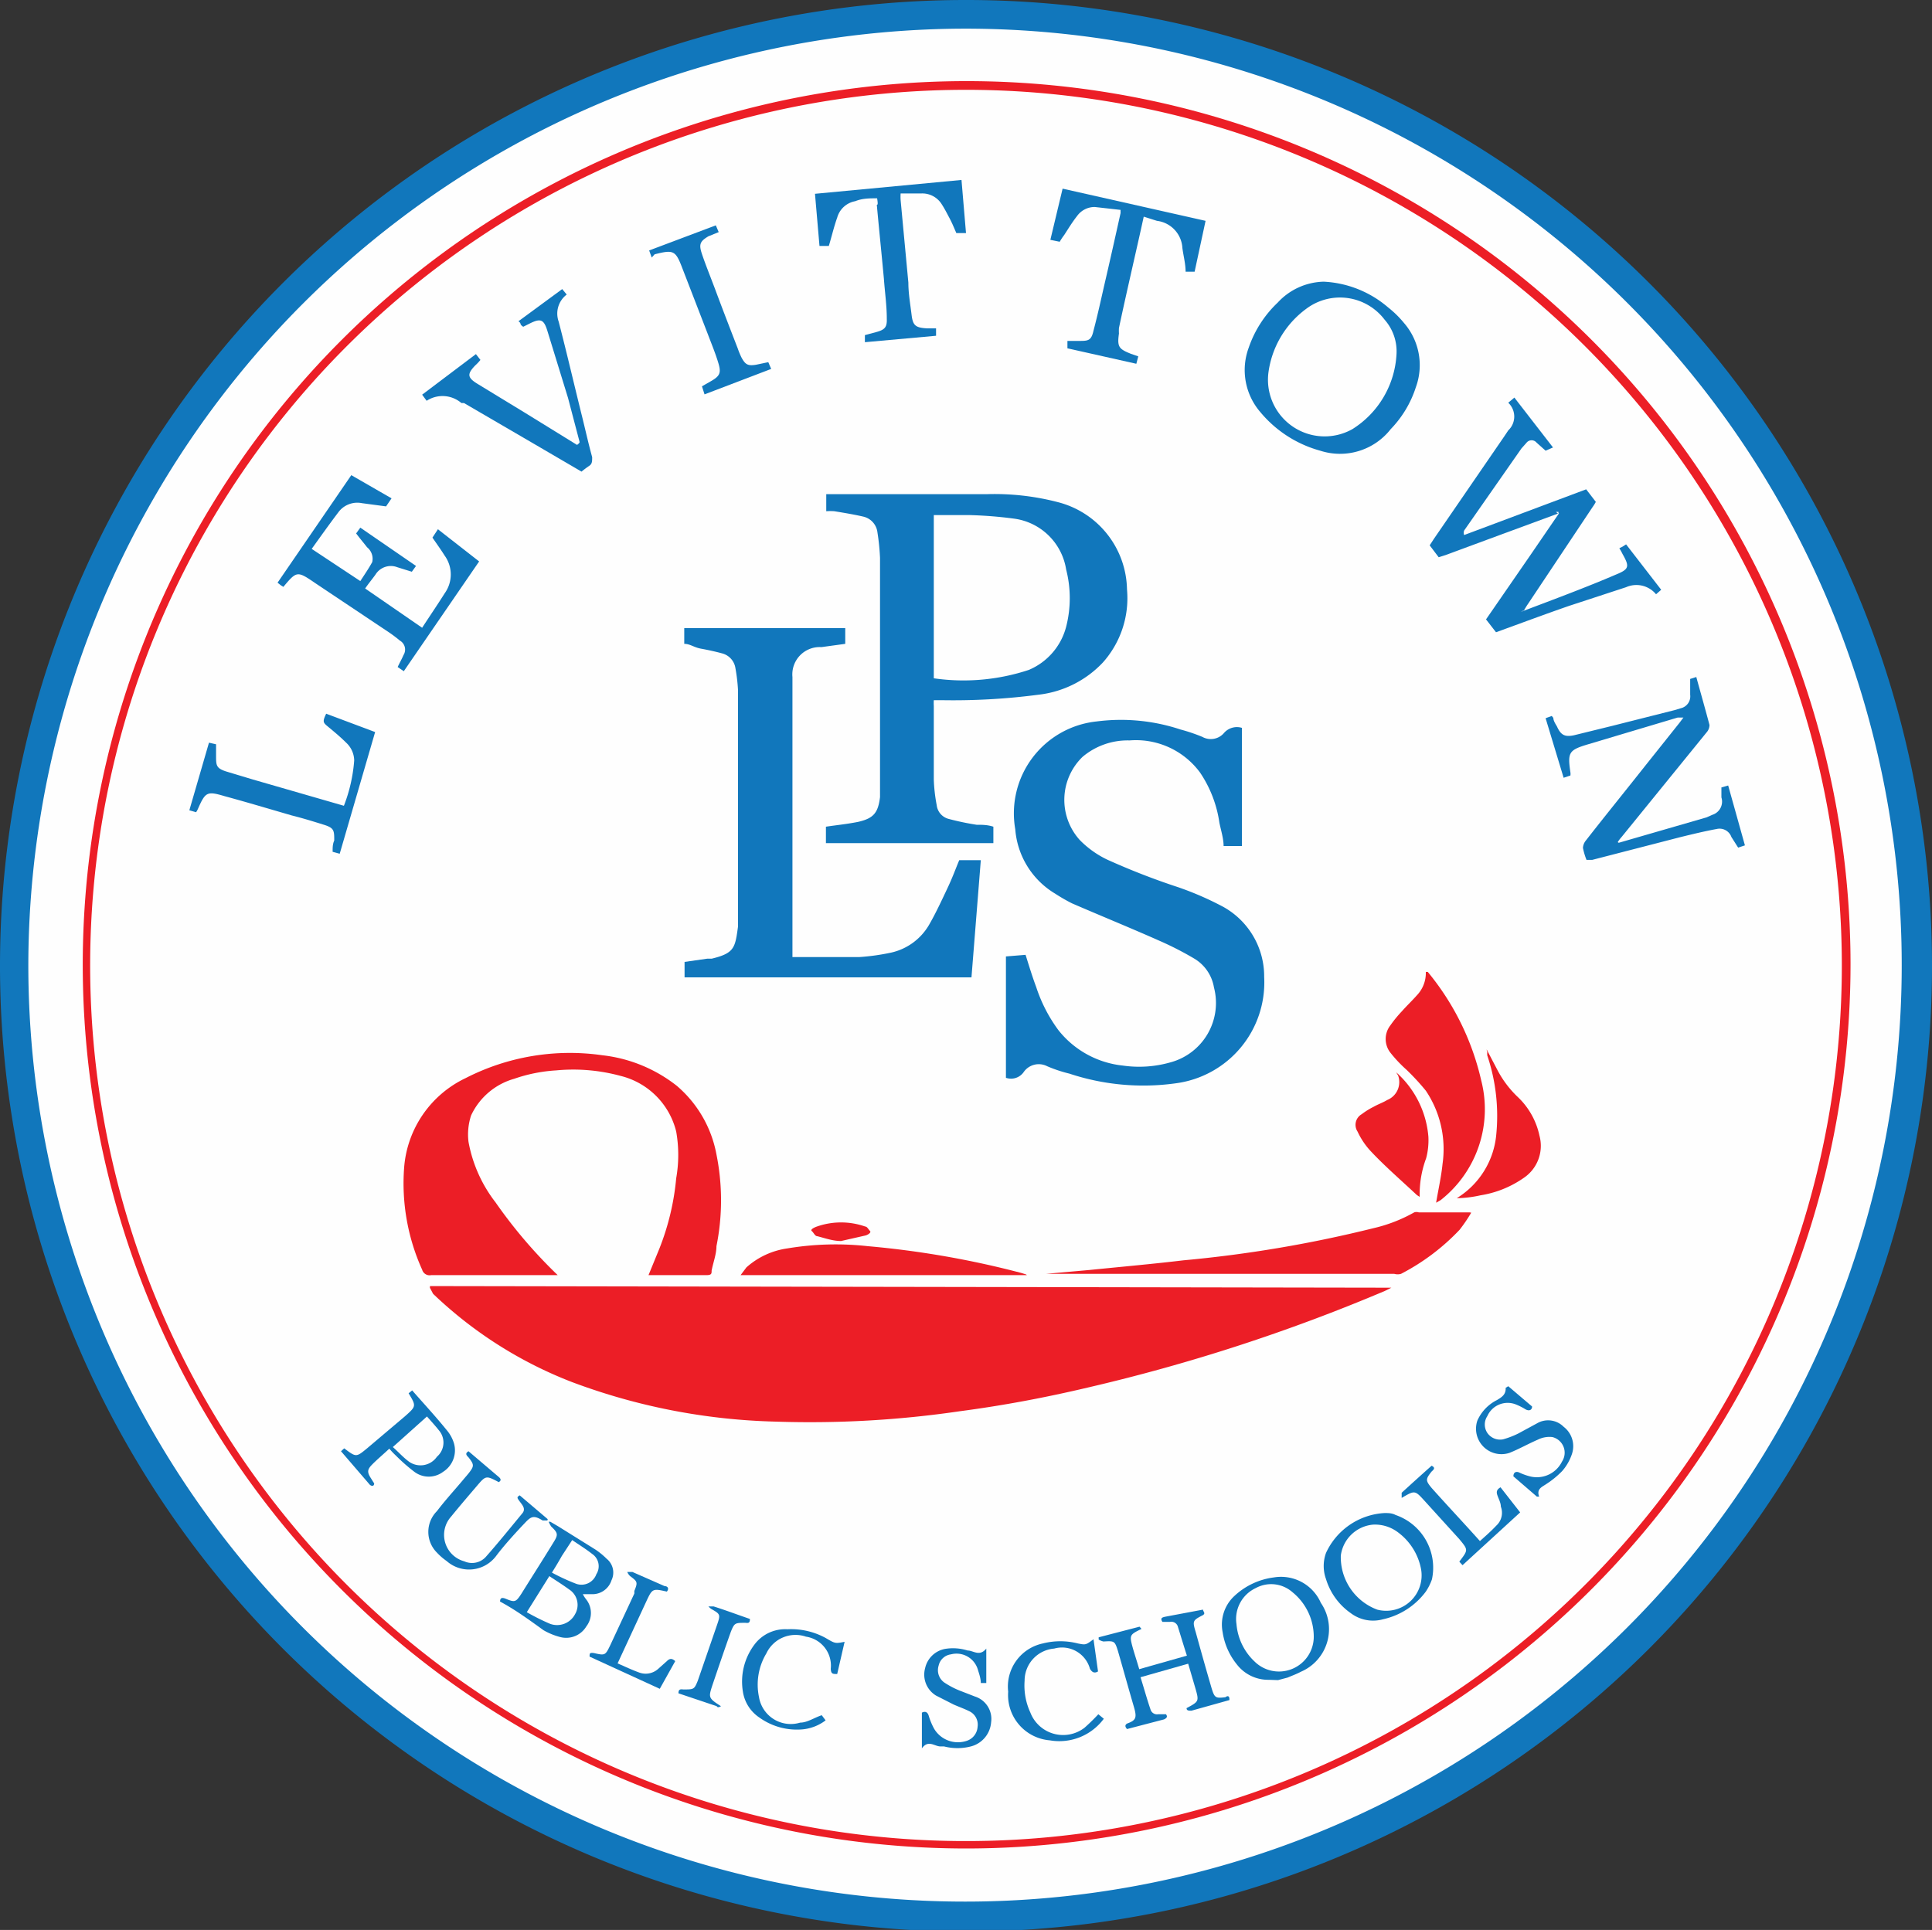<svg xmlns="http://www.w3.org/2000/svg" viewBox="0 0 60 59.95"><rect x="0" y="0" width="60" height="59.95" fill="#333333" stroke="none"/><defs><style>.cls-1{fill:#1177bc;}.cls-2{fill:#fefefe;}.cls-3{fill:#ec1e26;}</style></defs><title>LPS Logo</title><g id="Layer_2" data-name="Layer 2"><g id="Layer_1-2" data-name="Layer 1"><g id="LPS_Logo" data-name="LPS Logo"><path class="cls-1" d="M30,60a30,30,0,1,1,30-29.9A30,30,0,0,1,30,60Z"/><path class="cls-2" d="M30,.89a29.09,29.09,0,1,1-29.12,29A29.14,29.14,0,0,1,30,.89Z"/><path class="cls-3" d="M30,57.42a27.45,27.45,0,1,1,27.47-27.5A27.48,27.48,0,0,1,30,57.42Z"/><path class="cls-2" d="M57.2,30A27.2,27.2,0,1,1,30,2.79,27.21,27.21,0,0,1,57.2,30Z"/><path class="cls-3" d="M43.21,40l-.2.1a56.33,56.33,0,0,1-9.22,3c-1.31.31-2.63.56-4,.74a32,32,0,0,1-5.7.32,19.29,19.29,0,0,1-6.33-1.23,13,13,0,0,1-4.31-2.74L13.35,40a.11.11,0,0,0,0-.05Z"/><path class="cls-1" d="M25.65,25.68c.33-.05.65-.08,1-.15.48-.11.62-.28.68-.77,0-.22,0-.45,0-.67V17.33a7,7,0,0,0-.08-.79.57.57,0,0,0-.43-.49c-.3-.07-.61-.12-.91-.17a1.9,1.9,0,0,0-.25,0v-.53h5a7.79,7.79,0,0,1,2.2.25A2.85,2.85,0,0,1,35,18.31a3,3,0,0,1-.75,2.27,3.25,3.25,0,0,1-2,1,20.26,20.26,0,0,1-3,.17H29a1.41,1.41,0,0,0,0,.18c0,.76,0,1.53,0,2.29a5.16,5.16,0,0,0,.09.79.5.5,0,0,0,.38.43,8.2,8.2,0,0,0,.86.18c.17,0,.34,0,.52.06v.51H25.65v-.5Z"/><path class="cls-1" d="M31.24,33.48V29.71l.61-.05c.11.35.21.68.33,1A4.7,4.7,0,0,0,32.87,32a2.94,2.94,0,0,0,2,1.1A3.54,3.54,0,0,0,36.35,33a1.91,1.91,0,0,0,1.35-2.33,1.29,1.29,0,0,0-.59-.88A9.93,9.93,0,0,0,36,29.22c-.9-.4-1.81-.77-2.71-1.16a5.39,5.39,0,0,1-.52-.3,2.56,2.56,0,0,1-1.24-2,2.87,2.87,0,0,1,2.53-3.35,5.87,5.87,0,0,1,2.6.25,5.44,5.44,0,0,1,.68.23.54.54,0,0,0,.68-.13.53.53,0,0,1,.55-.15v3.67H38c0-.23-.08-.48-.13-.72A3.73,3.73,0,0,0,37.27,24a2.47,2.47,0,0,0-2.19-1,2.17,2.17,0,0,0-1.46.51,1.86,1.86,0,0,0-.09,2.58,3,3,0,0,0,.85.61,22,22,0,0,0,2.21.86,9.71,9.71,0,0,1,1.4.61,2.47,2.47,0,0,1,1.27,2.18,3.16,3.16,0,0,1-2.74,3.3,7.29,7.29,0,0,1-3.31-.3,4.3,4.3,0,0,1-.69-.23.57.57,0,0,0-.72.17A.48.48,0,0,1,31.24,33.48Z"/><path class="cls-1" d="M21.25,20v-.49h5V20l-.73.1h-.05a.85.85,0,0,0-.86.93q0,.48,0,1v7.7l.18,0c.63,0,1.26,0,1.89,0a6.9,6.9,0,0,0,1-.14,1.82,1.82,0,0,0,1.16-.84c.21-.36.39-.75.57-1.13s.25-.59.38-.9h.67l-.29,3.64H21.26v-.48l.7-.1.14,0c.71-.17.73-.34.82-1,0-.15,0-.31,0-.47,0-2.29,0-4.58,0-6.87a5.46,5.46,0,0,0-.08-.68.56.56,0,0,0-.4-.46c-.22-.06-.45-.11-.67-.15S21.43,20,21.25,20Z"/><path class="cls-3" d="M17.32,39.61H13.39a.24.24,0,0,1-.28-.17,6.51,6.51,0,0,1-.56-3.16,3.36,3.36,0,0,1,1.91-2.79,7.09,7.09,0,0,1,4.25-.71,4.55,4.55,0,0,1,2.31.95,3.68,3.68,0,0,1,1.23,2.13,7.2,7.2,0,0,1,0,2.85c0,.25-.1.5-.15.76,0,.09,0,.14-.16.14H20.14l.34-.83A7.86,7.86,0,0,0,21,36.6,4.17,4.17,0,0,0,21,35.15a2.36,2.36,0,0,0-1.73-1.73,5.6,5.6,0,0,0-2-.17,4.84,4.84,0,0,0-1.3.26,2.11,2.11,0,0,0-1.34,1.14,1.89,1.89,0,0,0-.08.82,4.33,4.33,0,0,0,.84,1.88A15.13,15.13,0,0,0,17.32,39.61Z"/><path class="cls-1" d="M47.25,19c1-.38,2-.75,2.93-1.15.42-.17.43-.25.21-.64a2,2,0,0,0-.1-.18l.1-.05.11-.07,1.09,1.41-.16.14h0a.79.79,0,0,0-.93-.22l-1.77.58c-.75.26-1.5.54-2.27.82l-.31-.4,1.38-2,.89-1.3s0-.06,0,0l-2.25.83-1.27.47-.22.07-.28-.37.13-.2,2.19-3.19.12-.18a.59.59,0,0,0,0-.86l.19-.16,1.2,1.55L48,14l-.28-.25a.2.2,0,0,0-.31,0l-.16.18-1.78,2.55a.21.21,0,0,0,0,.14l3.79-1.42.3.39a1.4,1.4,0,0,1-.1.16l-2,3a2.39,2.39,0,0,0-.13.21S47.23,19,47.25,19Z"/><path class="cls-3" d="M45.69,37.67a4.93,4.93,0,0,1-.36.53,6.8,6.8,0,0,1-1.82,1.37.38.38,0,0,1-.21,0H32.48l1.35-.12c1-.1,2-.19,2.92-.3a39.26,39.26,0,0,0,5.91-1,4.71,4.71,0,0,0,1.26-.49.23.23,0,0,1,.14,0h1.58Z"/><path class="cls-3" d="M44.6,37.36c.07-.42.16-.81.2-1.21a3.25,3.25,0,0,0-.52-2.27,7.33,7.33,0,0,0-.6-.65,4.18,4.18,0,0,1-.5-.53.69.69,0,0,1,0-.85,3.83,3.83,0,0,1,.36-.44c.15-.17.31-.32.46-.49a1,1,0,0,0,.28-.73s0,0,.06,0A8.13,8.13,0,0,1,46,33.56a3.59,3.59,0,0,1-1.26,3.72Z"/><path class="cls-1" d="M50.27,26.18,53,25.39l.18-.08a.43.43,0,0,0,.28-.54c0-.1,0-.19,0-.31l.21-.06.52,1.86-.21.07L53.77,26a.39.39,0,0,0-.45-.25c-.38.07-.75.16-1.12.25l-2.75.71-.18,0a2.15,2.15,0,0,1-.11-.37.39.39,0,0,1,.09-.23c.6-.77,1.21-1.52,1.81-2.28l1.1-1.38.12-.16H52.1l-2.78.83c-.6.18-.64.25-.55.87a.33.33,0,0,1,0,.1l-.21.07L48,22.31l.19-.07.05.06c0,.08.06.18.11.26.12.27.24.34.53.28l1.18-.29L52,22.06,52.2,22a.38.38,0,0,0,.29-.42c0-.15,0-.31,0-.49l.19-.06c.14.51.28,1,.41,1.49a.35.35,0,0,1-.09.23L50.36,26a1,1,0,0,0-.12.16S50.26,26.17,50.27,26.18Z"/><path class="cls-1" d="M41.11,8.75a3.31,3.31,0,0,1,2,.8,3.17,3.17,0,0,1,.49.48,2,2,0,0,1,.37,2,3.33,3.33,0,0,1-.78,1.3A2,2,0,0,1,41,14a3.68,3.68,0,0,1-1.86-1.2,2,2,0,0,1-.36-2,3.48,3.48,0,0,1,.9-1.4A2,2,0,0,1,41.11,8.75Z"/><path class="cls-1" d="M11.06,16.57l.13-.18,1.73,1.19-.13.18-.45-.14a.56.56,0,0,0-.68.23c-.1.14-.21.27-.32.43l1.77,1.22c.24-.37.48-.72.7-1.07a1,1,0,0,0,0-1.17c-.12-.19-.25-.37-.38-.56l.17-.26,1.28,1-2.34,3.41-.19-.13c.06-.13.13-.25.18-.37a.32.32,0,0,0-.11-.45,4.08,4.08,0,0,0-.33-.25L9.8,18.12c-.57-.39-.58-.39-1,.11l0,0-.08-.05-.1-.08,2.29-3.34,1.25.72-.17.25-.75-.1a.73.73,0,0,0-.73.28c-.28.37-.55.75-.83,1.14l1.51,1c.13-.2.26-.39.37-.59A.46.46,0,0,0,11.4,17C11.3,16.87,11.18,16.73,11.06,16.57Z"/><path class="cls-1" d="M27.24,6.16c-.24,0-.46,0-.68.09a.71.71,0,0,0-.56.51c-.1.28-.17.58-.26.88l-.29,0-.14-1.62,4.55-.43L30,7.24l-.3,0c-.07-.16-.13-.31-.21-.46s-.16-.31-.26-.46a.71.71,0,0,0-.63-.31c-.2,0-.41,0-.63,0a1.47,1.47,0,0,0,0,.21l.24,2.56c0,.33.06.67.1,1s.12.4.48.42l.28,0,0,.23-2.21.2,0-.22.37-.1c.25-.07.32-.15.31-.41,0-.41-.06-.82-.09-1.24-.07-.76-.15-1.53-.22-2.3C27.27,6.37,27.26,6.29,27.24,6.16Z"/><path class="cls-1" d="M35.52,6.73c-.1.46-.2.9-.3,1.34-.16.71-.32,1.41-.47,2.12a1.36,1.36,0,0,0,0,.17c-.06.42,0,.48.37.63l.23.08-.06.23-2.14-.48,0-.23.35,0c.29,0,.39,0,.46-.32.13-.49.24-1,.35-1.48.17-.73.33-1.45.49-2.17v-.1L34,6.43a.67.67,0,0,0-.55.28c-.15.19-.27.39-.4.59a1.91,1.91,0,0,0-.14.21l-.29-.06L33,5.86l4.44,1-.34,1.58-.28,0c0-.25-.07-.5-.1-.74a.9.9,0,0,0-.79-.84Z"/><path class="cls-1" d="M18,13.73l-.36-1.37L17,10.28c-.11-.36-.21-.4-.55-.23l-.2.1a.27.27,0,0,1-.08-.07s0-.06-.07-.1l1.36-1,.14.17s0,0,0,0a.74.74,0,0,0-.25.84c.26,1,.49,2,.74,3,.1.41.19.81.3,1.21,0,.13,0,.21-.09.27a3,3,0,0,0-.24.18l-1.54-.9-2.11-1.23-.08,0a.9.9,0,0,0-1.08-.07l-.14-.19L14.78,11l.14.18a1.33,1.33,0,0,1-.16.17c-.26.27-.25.38.08.58l1.46.89,1.62,1S18,13.77,18,13.73Z"/><path class="cls-3" d="M31.89,39.61H23l.18-.24a2.41,2.41,0,0,1,1.27-.59,9.1,9.1,0,0,1,2.5-.07,28.57,28.57,0,0,1,4.76.83l.16.05Z"/><path class="cls-1" d="M10.13,22.17l1.52.57-1.1,3.78-.22-.06c0-.13,0-.24.05-.35,0-.31,0-.39-.32-.49s-.64-.2-1-.29c-.69-.2-1.39-.41-2.09-.6-.54-.16-.59-.13-.82.39a.64.64,0,0,1-.06.11l-.21-.06.61-2.1.22.05c0,.13,0,.24,0,.35,0,.3,0,.39.3.49l.83.25,2.84.82A4.88,4.88,0,0,0,11,23.62a.77.77,0,0,0-.25-.55c-.17-.17-.35-.32-.53-.47S10,22.44,10.13,22.17Z"/><path class="cls-3" d="M43.36,33.31a3,3,0,0,1,1,2,2.19,2.19,0,0,1-.07.67,3.19,3.19,0,0,0-.2,1.2L44,37.12c-.48-.45-1-.9-1.43-1.36a2.33,2.33,0,0,1-.41-.61.38.38,0,0,1,.13-.54,2.3,2.3,0,0,1,.37-.23c.14-.08.29-.13.42-.21a.6.6,0,0,0,.34-.76Z"/><path class="cls-1" d="M20.24,8l-.08-.22L22.23,7l.09.21L22,7.34c-.25.15-.3.24-.21.52s.27.73.41,1.1c.23.62.47,1.24.71,1.86a2.52,2.52,0,0,0,.12.29c.12.22.2.26.45.22l.38-.08.09.21-2.07.79L21.8,12l.28-.16c.28-.16.32-.26.23-.56s-.21-.59-.32-.88l-.8-2.07c-.21-.55-.27-.58-.86-.43Z"/><path class="cls-3" d="M46.17,32.6l.34.65a3.2,3.2,0,0,0,.63.83,2.32,2.32,0,0,1,.67,1.2,1.2,1.2,0,0,1-.49,1.31,3.22,3.22,0,0,1-1.34.54,3.62,3.62,0,0,1-.82.09l.08,0a2.59,2.59,0,0,0,1.23-2,5.89,5.89,0,0,0-.28-2.43.43.43,0,0,1,0-.11S46.17,32.63,46.17,32.6Z"/><path class="cls-1" d="M38.18,52.81,37,53.14c-.08,0-.15,0-.15-.08s0,0,0,0c.39-.21.39-.21.27-.63l-.22-.75-1.48.42c.11.35.2.68.31,1a.21.21,0,0,0,.24.15l.24,0c.07.09,0,.13-.06.16L35,53.71c-.07-.08-.06-.13,0-.17.28-.1.31-.18.22-.5-.17-.58-.33-1.16-.5-1.75-.1-.32-.11-.32-.45-.3a.47.47,0,0,1-.15-.06v-.07l1.27-.33s0,0,.06.07l0,0c-.37.18-.38.19-.27.59.06.21.13.42.2.66l1.48-.42c-.1-.31-.19-.61-.28-.9a.21.21,0,0,0-.24-.15l-.24,0c-.08-.12,0-.14.09-.16L37.36,50c0,.06.09.11,0,.17-.33.17-.33.18-.22.55.16.58.32,1.15.49,1.73.09.29.12.31.43.27C38.12,52.67,38.19,52.67,38.18,52.81Z"/><path class="cls-1" d="M15.53,49.75c0-.14.09-.12.17-.09.29.12.32.11.49-.15.33-.53.67-1.06,1-1.6.15-.24.14-.29-.07-.49a.71.71,0,0,1-.08-.15l.05,0,.24.14,1.17.73a2.3,2.3,0,0,1,.34.28.55.55,0,0,1,.15.67.62.62,0,0,1-.56.43c-.1,0-.19,0-.33,0a1,1,0,0,0,.11.17.68.68,0,0,1,0,.83.73.73,0,0,1-.82.33,2.1,2.1,0,0,1-.51-.21C16.45,50.33,16,50,15.53,49.75Z"/><path class="cls-1" d="M39.41,52.18a1.23,1.23,0,0,1-1-.48,2.08,2.08,0,0,1-.44-1,1.21,1.21,0,0,1,.34-1.1A2.2,2.2,0,0,1,39.56,49a1.35,1.35,0,0,1,1.46.79,1.44,1.44,0,0,1-.62,2.14c-.13.07-.27.12-.41.18l-.3.08Z"/><path class="cls-1" d="M43,47c.11,0,.23,0,.34.06a1.73,1.73,0,0,1,1.13,2,1.69,1.69,0,0,1-.19.38,2.26,2.26,0,0,1-1.33.86,1.15,1.15,0,0,1-1-.19,2,2,0,0,1-.77-1.06,1.19,1.19,0,0,1,0-.81A2.13,2.13,0,0,1,43,47Z"/><path class="cls-1" d="M17,47.23c-.05,0-.11,0-.15,0-.3-.19-.38-.1-.57.1s-.6.64-.87,1a1.05,1.05,0,0,1-1.54.16,1.87,1.87,0,0,1-.3-.26.91.91,0,0,1,0-1.29c.22-.29.47-.57.71-.85l.27-.32c.18-.23.18-.27,0-.5-.06-.06-.12-.12,0-.19l.94.8c.07.06.08.11,0,.16-.4-.21-.4-.21-.69.13s-.53.62-.79.94a.85.85,0,0,0,.41,1.39.58.58,0,0,0,.66-.13c.39-.44.76-.9,1.14-1.36.12-.14,0-.26-.08-.37s-.1-.13,0-.19l.87.74Z"/><path class="cls-1" d="M28.63,54.2v-1c.12-.06.18,0,.21.09a2.09,2.09,0,0,0,.17.41.86.86,0,0,0,1,.38.49.49,0,0,0,.35-.44.46.46,0,0,0-.25-.48c-.16-.08-.33-.14-.49-.21l-.55-.28a.76.76,0,0,1-.34-.85.78.78,0,0,1,.62-.6,1.51,1.51,0,0,1,.7.05c.18,0,.37.2.58-.06v1.07h-.17c0-.14-.05-.28-.09-.41a.69.69,0,0,0-.84-.48.45.45,0,0,0-.38.35.47.47,0,0,0,.17.52,2.64,2.64,0,0,0,.47.25l.49.19a.73.73,0,0,1,.5.8.84.84,0,0,1-.63.75,1.67,1.67,0,0,1-.83,0l-.11,0c-.19,0-.38-.22-.58.06Z"/><path class="cls-1" d="M46.84,43.06l.74.63c0,.11-.09.15-.2.09a1.91,1.91,0,0,0-.32-.16.69.69,0,0,0-.87.37.47.47,0,0,0,0,.52.48.48,0,0,0,.49.2,2.68,2.68,0,0,0,.47-.18l.59-.32a.68.68,0,0,1,.82.11.76.76,0,0,1,.26.84,1.55,1.55,0,0,1-.3.53,2.8,2.8,0,0,1-.5.41c-.13.09-.31.15-.22.39h-.07L47,45.86c0-.13.09-.17.2-.11a1.92,1.92,0,0,0,.31.11.87.87,0,0,0,1-.46.5.5,0,0,0-.3-.76.8.8,0,0,0-.45.08c-.3.13-.58.29-.88.41a.79.79,0,0,1-1-1,1.31,1.31,0,0,1,.61-.64c.15-.09.28-.17.27-.38Z"/><path class="cls-1" d="M12.09,45c-.18.17-.36.32-.52.48s-.18.24-.05.44l.1.16c0,.1-.1.1-.17,0l-.86-1,.1-.09c.37.28.37.28.71,0L12.57,44c.36-.32.36-.32.12-.72l.11-.09c.36.41.73.81,1.07,1.23a1.15,1.15,0,0,1,.23.42.79.79,0,0,1-.34.88.74.74,0,0,1-.89,0,5.37,5.37,0,0,1-.57-.5A2.51,2.51,0,0,1,12.09,45Z"/><path class="cls-1" d="M34.11,53.25l.17.14a1.72,1.72,0,0,1-1.68.67,1.41,1.41,0,0,1-1.29-1.51,1.37,1.37,0,0,1,1.08-1.5,2.19,2.19,0,0,1,1.08,0c.25.05.25.05.49-.13l.14,1c-.13.08-.2,0-.25-.08a.9.9,0,0,0-1.11-.63,1,1,0,0,0-.92,1A2,2,0,0,0,32,53.2a1.09,1.09,0,0,0,1.68.47A6.14,6.14,0,0,0,34.11,53.25Z"/><path class="cls-1" d="M26.23,51,26,52c-.14,0-.19,0-.2-.16a.91.91,0,0,0-.77-1,1,1,0,0,0-1.23.52,1.88,1.88,0,0,0-.23,1.35,1,1,0,0,0,1.28.8c.22,0,.43-.15.67-.23l.12.16a1.4,1.4,0,0,1-.72.28,2,2,0,0,1-1.34-.37,1.18,1.18,0,0,1-.51-.81,1.91,1.91,0,0,1,.38-1.48,1.19,1.19,0,0,1,1-.45,2.24,2.24,0,0,1,1.19.27C25.93,51.05,25.93,51.06,26.23,51Z"/><path class="cls-1" d="M43.53,46.53c0-.07,0-.14,0-.16q.47-.43.93-.84c.12.06.08.11,0,.18-.19.24-.19.28,0,.51.49.55,1,1.09,1.5,1.65.18-.16.35-.31.51-.48a.54.54,0,0,0,.14-.59c0-.12-.07-.24-.11-.36s0-.18.1-.24l.61.78-1.79,1.64-.1-.11c.28-.37.28-.36,0-.7l-1.08-1.19C43.94,46.29,43.94,46.29,43.53,46.53Z"/><path class="cls-1" d="M19.18,51.67c.23.1.44.2.66.28a.58.58,0,0,0,.59-.1l.28-.25c.09-.09.16-.09.26,0l-.48.86-2.18-1c0-.1,0-.13.14-.11.34.08.35.07.5-.24l.75-1.61,0-.08c.11-.27.1-.29-.13-.46a.38.38,0,0,1-.09-.13s.12,0,.16,0l1,.44c.09,0,.15.07.07.17-.45-.1-.45-.1-.65.33Z"/><path class="cls-1" d="M22.39,53s-.1.07-.13,0l-1.19-.4c0-.13.06-.13.15-.12.33,0,.34,0,.45-.27l.6-1.74c.11-.32.1-.33-.18-.49A.54.54,0,0,1,22,49.9c.06,0,.11,0,.16,0,.38.12.75.26,1.13.39,0,.13-.05.13-.14.12-.32,0-.34,0-.45.27-.2.56-.39,1.12-.58,1.68C22,52.73,22,52.75,22.39,53Z"/><path class="cls-3" d="M26.12,38.55c-.26,0-.5-.09-.74-.15-.07,0-.11-.11-.17-.16s.1-.12.16-.14a2.27,2.27,0,0,1,1.5,0c.06,0,.1.09.15.14s-.09.13-.15.14Z"/><path class="cls-3" d="M46.13,32.54v0h0Z"/><path class="cls-2" d="M29,21.07V16c.38,0,.74,0,1.1,0a13,13,0,0,1,1.39.11,1.89,1.89,0,0,1,1.62,1.58,3.58,3.58,0,0,1,0,1.78,2,2,0,0,1-1.16,1.34A6.45,6.45,0,0,1,29,21.07Z"/><path class="cls-2" d="M48.32,15.9l.08,0,0,.07Z"/><path class="cls-2" d="M47.25,19h-.06l0,0Z"/><path class="cls-2" d="M50.27,26.18h-.05l0,0Z"/><path class="cls-2" d="M43.37,11A2.93,2.93,0,0,1,42,13.33a1.76,1.76,0,0,1-2.61-1.74,2.94,2.94,0,0,1,1.18-2A1.74,1.74,0,0,1,43,9.93,1.49,1.49,0,0,1,43.37,11Z"/><path class="cls-2" d="M18,13.73v0h0Z"/><path class="cls-2" d="M16.36,50.08l.7-1.12c.21.14.42.27.61.41a.57.57,0,0,1,.19.77.63.63,0,0,1-.78.3A6.9,6.9,0,0,1,16.36,50.08Z"/><path class="cls-2" d="M17.77,47.84c.22.15.43.28.62.43a.46.46,0,0,1,.13.63.49.49,0,0,1-.62.3,6.3,6.3,0,0,1-.76-.35c.12-.19.22-.36.31-.52Z"/><path class="cls-2" d="M18.1,49.47h0l0,0,0,0Z"/><path class="cls-2" d="M38.4,50.45A1.06,1.06,0,0,1,39,49.33a1,1,0,0,1,1.14.13,1.78,1.78,0,0,1,.66,1.38,1.08,1.08,0,0,1-1.84.77A1.8,1.8,0,0,1,38.4,50.45Z"/><path class="cls-2" d="M42.64,47.36a1.18,1.18,0,0,1,.75.22,1.85,1.85,0,0,1,.74,1.15A1.1,1.1,0,0,1,42.77,50a1.74,1.74,0,0,1-1.13-1.68A1.11,1.11,0,0,1,42.64,47.36Z"/><path class="cls-2" d="M13.26,44c.14.16.26.29.37.43a.58.58,0,0,1-.06.82.62.62,0,0,1-.86.16c-.18-.13-.33-.3-.51-.46Z"/></g></g></g></svg>